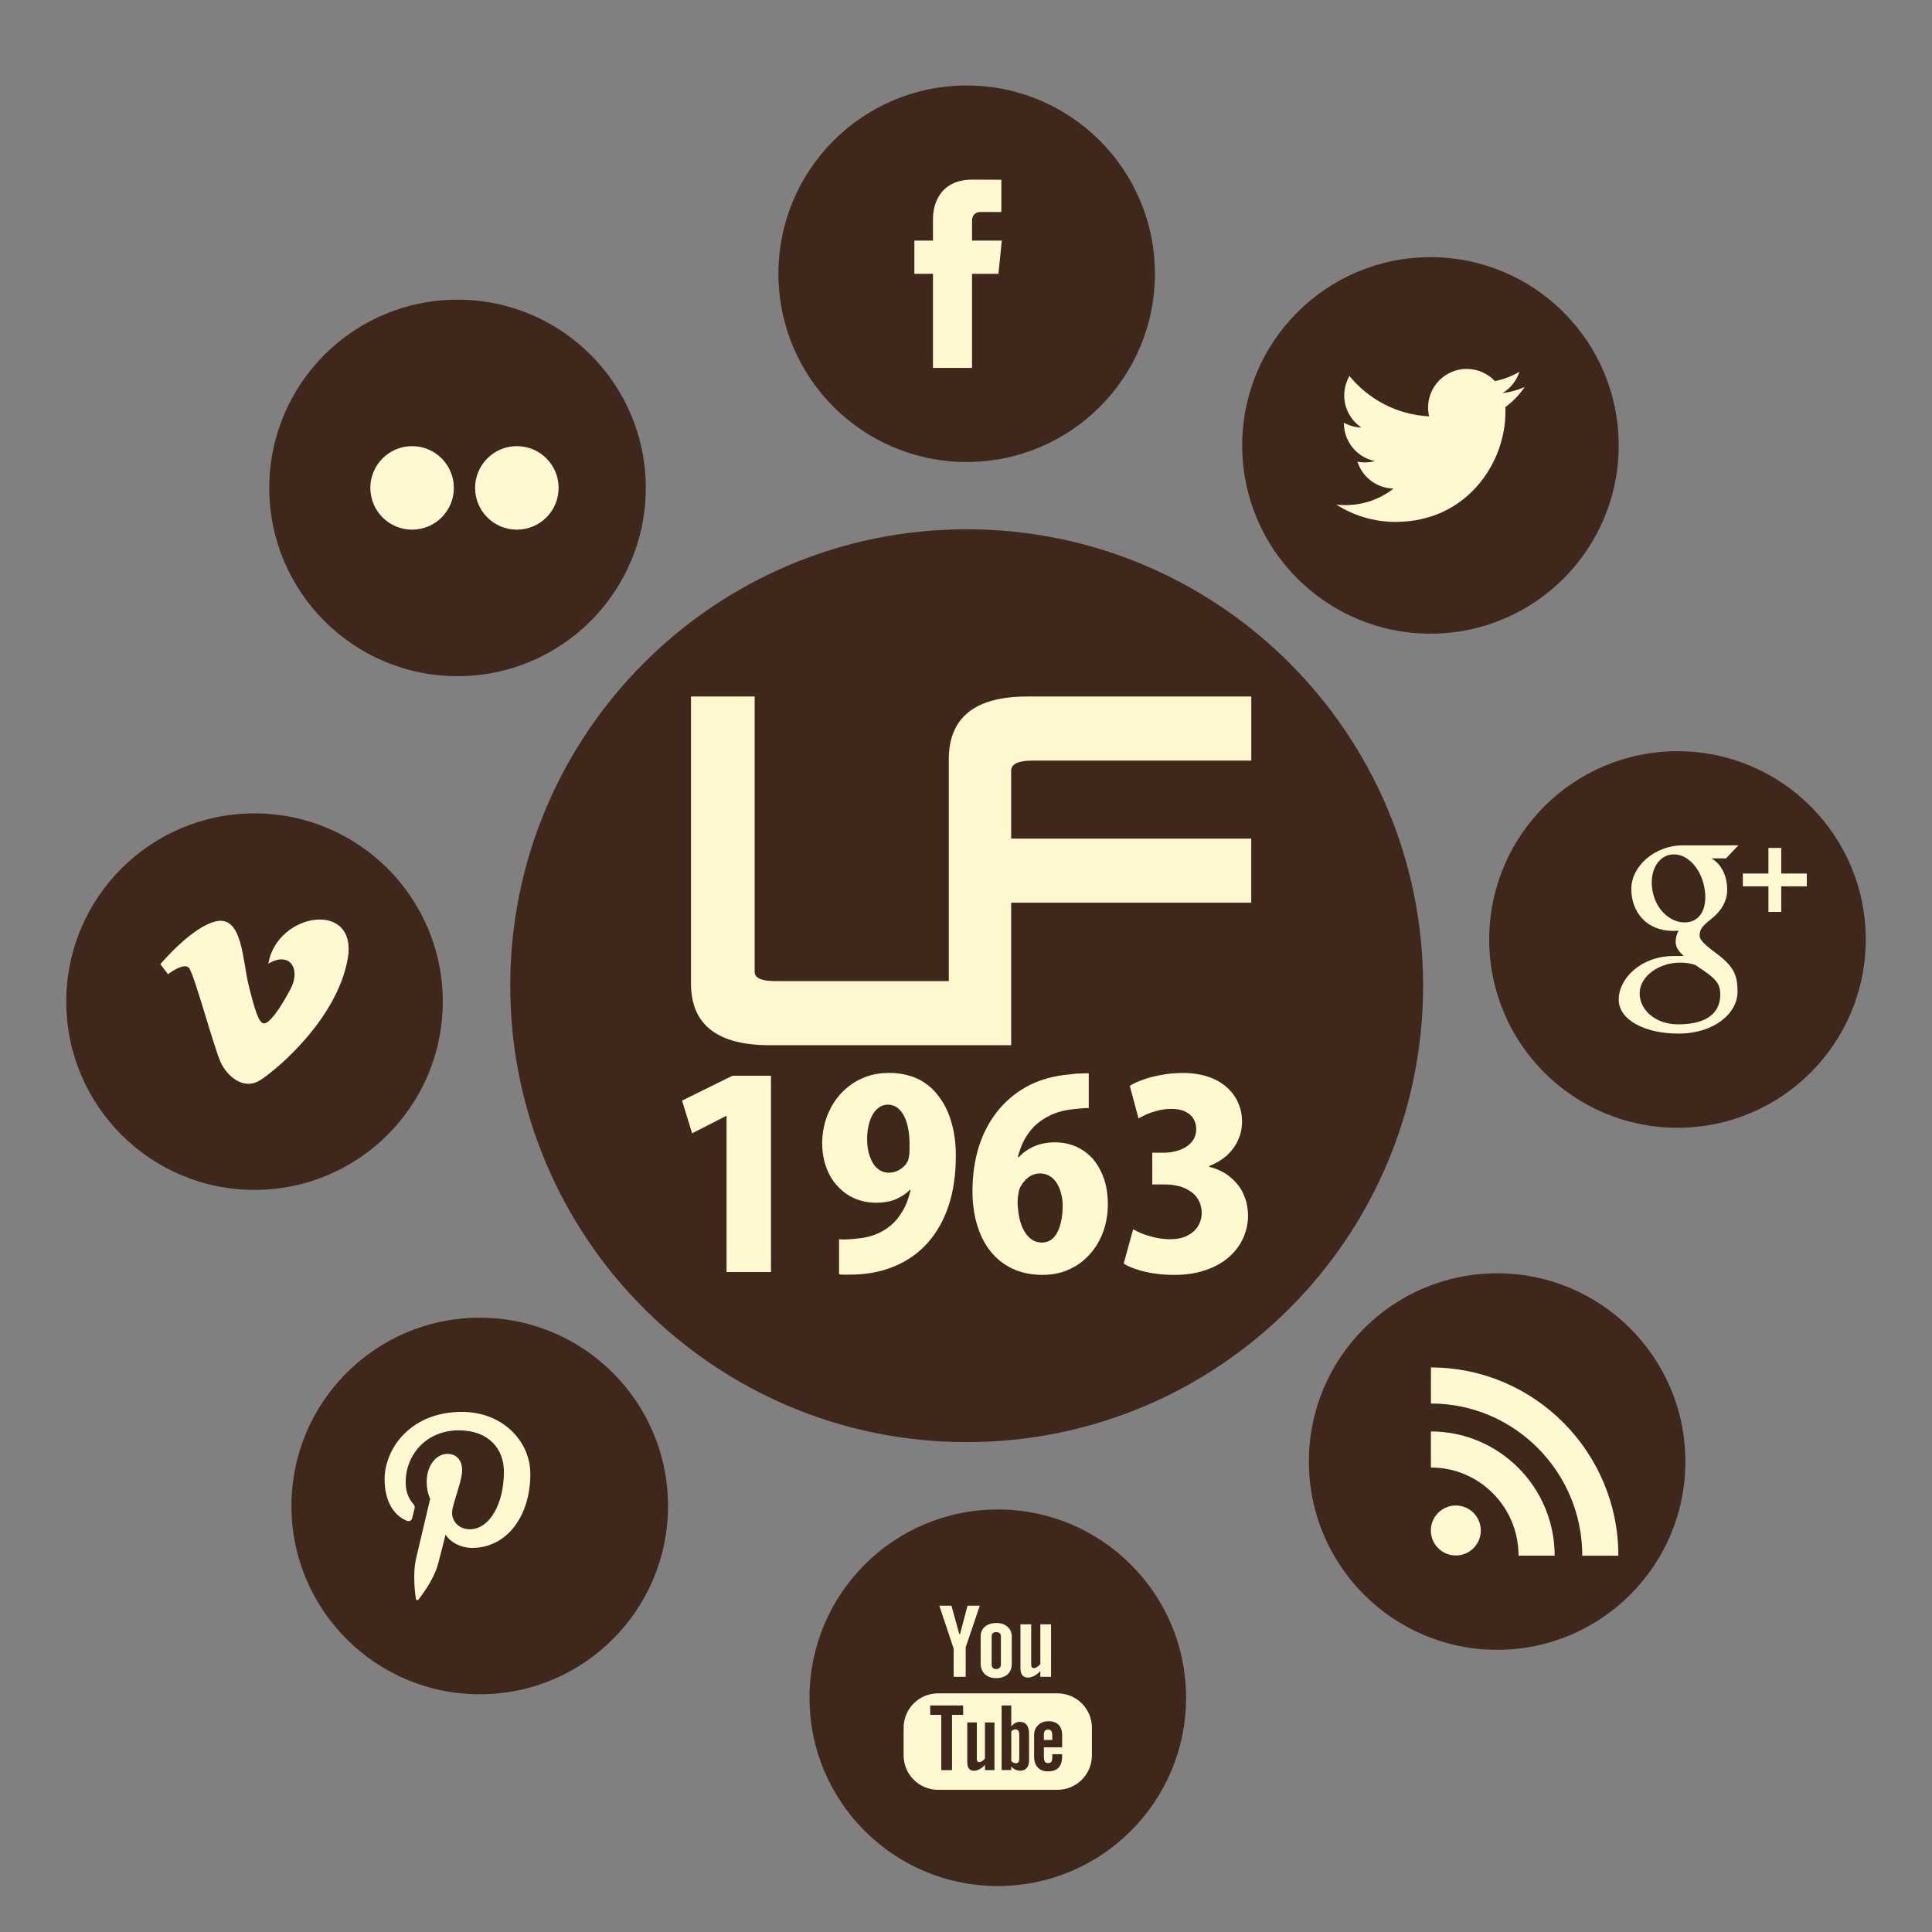 <?xml version="1.0" encoding="UTF-8"?> <svg xmlns="http://www.w3.org/2000/svg" xmlns:xlink="http://www.w3.org/1999/xlink" version="1.1" id="Layer_1" x="0px" y="0px" width="80px" height="80px" viewBox="0 0 80 80" xml:space="preserve"><rect x="0" y="0" width="80" height="80" fill="#808080" stroke="none"/> <g> <g> <path fill="#3F271B" d="M40.028,21.916c-10.437,0-18.9,8.463-18.9,18.9c0,10.439,8.463,18.899,18.9,18.899 c10.438,0,18.9-8.46,18.9-18.899C58.928,30.379,50.466,21.916,40.028,21.916z"></path> <g> <path fill="#FFF8CF" d="M42.743,31.495h9.07v-2.654h-9.276c-2.169,0-3.25,0.87-3.25,2.609v9.175h-7.172 c-0.579,0-0.866-0.124-0.866-0.383V28.841h-2.637V40.72c0,1.704,1.082,2.559,3.253,2.559h7.422h1.851h0.732v-5.901h9.942v-2.653 h-9.942V31.91C41.871,31.634,42.165,31.495,42.743,31.495z"></path> <path fill="#FFF9CF" d="M50.068,48.286c0.29-0.116,0.532-0.262,0.74-0.443c0.194-0.187,0.356-0.394,0.456-0.632 c0.111-0.236,0.165-0.495,0.165-0.773c0-0.272-0.053-0.533-0.16-0.773c-0.104-0.242-0.262-0.459-0.469-0.641 c-0.209-0.188-0.462-0.334-0.771-0.437c-0.307-0.104-0.663-0.158-1.059-0.158c-0.299,0-0.595,0.027-0.869,0.08 c-0.276,0.048-0.531,0.112-0.76,0.194c-0.229,0.082-0.413,0.163-0.559,0.261l0.362,1.349c0.105-0.066,0.238-0.125,0.379-0.19 c0.144-0.06,0.301-0.108,0.468-0.149c0.165-0.037,0.337-0.057,0.516-0.057c0.224,0,0.415,0.032,0.563,0.108 c0.157,0.068,0.27,0.17,0.345,0.295c0.076,0.126,0.118,0.272,0.118,0.438c0,0.173-0.044,0.318-0.122,0.442 c-0.082,0.12-0.186,0.224-0.32,0.303c-0.128,0.078-0.276,0.136-0.434,0.172c-0.157,0.037-0.309,0.057-0.461,0.057h-0.483v1.313 h0.542c0.195,0,0.377,0.027,0.563,0.071c0.178,0.045,0.336,0.119,0.479,0.218c0.144,0.091,0.25,0.214,0.335,0.365 c0.08,0.147,0.128,0.323,0.128,0.527c0,0.201-0.055,0.388-0.155,0.549c-0.101,0.168-0.248,0.293-0.445,0.393 c-0.19,0.098-0.43,0.144-0.705,0.146c-0.197-0.002-0.393-0.021-0.587-0.063c-0.192-0.042-0.377-0.094-0.54-0.157 c-0.165-0.063-0.298-0.131-0.407-0.193l-0.391,1.421c0.138,0.089,0.313,0.167,0.524,0.235c0.213,0.074,0.45,0.13,0.719,0.171 c0.263,0.04,0.542,0.063,0.841,0.064c0.48-0.001,0.917-0.064,1.289-0.194c0.381-0.129,0.703-0.303,0.965-0.527 c0.259-0.227,0.463-0.486,0.599-0.782c0.138-0.3,0.212-0.622,0.212-0.972c-0.008-0.264-0.046-0.511-0.131-0.729 c-0.081-0.223-0.195-0.425-0.343-0.591c-0.146-0.169-0.317-0.315-0.508-0.431c-0.197-0.113-0.402-0.201-0.63-0.251V48.286z M43.145,51.452c-0.164-0.001-0.309-0.045-0.43-0.13c-0.123-0.088-0.227-0.206-0.312-0.36c-0.084-0.148-0.148-0.324-0.19-0.519 c-0.045-0.193-0.066-0.398-0.077-0.615c0-0.15,0.011-0.279,0.032-0.383c0.013-0.104,0.037-0.184,0.057-0.239 c0.052-0.115,0.122-0.222,0.208-0.315c0.082-0.097,0.178-0.168,0.285-0.223c0.104-0.049,0.224-0.08,0.343-0.08 c0.158,0.004,0.302,0.04,0.421,0.12c0.116,0.073,0.218,0.181,0.294,0.31c0.075,0.125,0.134,0.273,0.167,0.428 c0.044,0.157,0.06,0.319,0.06,0.479c0,0.195-0.014,0.379-0.048,0.56c-0.03,0.182-0.08,0.346-0.149,0.493 c-0.067,0.146-0.155,0.263-0.265,0.346C43.43,51.407,43.3,51.451,43.145,51.452z M42.146,47.913 c0.059-0.234,0.141-0.459,0.251-0.68c0.113-0.221,0.257-0.416,0.436-0.601c0.187-0.179,0.403-0.329,0.663-0.453 c0.256-0.122,0.56-0.207,0.9-0.244c0.137-0.014,0.257-0.031,0.369-0.038c0.108-0.014,0.217-0.016,0.318-0.016v-1.437 c-0.121,0-0.211,0-0.296,0.005c-0.079,0.002-0.154,0.006-0.229,0.007c-0.076,0.008-0.156,0.02-0.258,0.032 c-0.613,0.051-1.162,0.195-1.659,0.439c-0.491,0.25-0.918,0.585-1.271,1.005c-0.354,0.42-0.629,0.916-0.818,1.489 c-0.188,0.571-0.284,1.205-0.284,1.905c0,0.495,0.061,0.948,0.184,1.367c0.125,0.424,0.302,0.789,0.549,1.102 c0.243,0.313,0.549,0.557,0.904,0.729c0.362,0.174,0.784,0.265,1.259,0.266c0.341-0.001,0.654-0.052,0.936-0.155 c0.28-0.105,0.534-0.248,0.753-0.435c0.219-0.183,0.405-0.397,0.56-0.642c0.149-0.246,0.268-0.512,0.346-0.797 c0.076-0.29,0.115-0.582,0.115-0.894c0-0.408-0.057-0.769-0.173-1.091c-0.115-0.317-0.269-0.584-0.462-0.805 c-0.201-0.219-0.438-0.387-0.699-0.501c-0.265-0.111-0.551-0.169-0.858-0.169c-0.318,0.001-0.603,0.058-0.853,0.164 c-0.25,0.11-0.465,0.259-0.636,0.445H42.146z M36.761,45.741c0.158,0.002,0.289,0.046,0.401,0.13 c0.112,0.089,0.209,0.204,0.279,0.353c0.076,0.143,0.13,0.319,0.164,0.509c0.039,0.191,0.056,0.39,0.056,0.604 c0.006,0.183-0.001,0.339-0.009,0.461c-0.015,0.119-0.031,0.212-0.067,0.289c-0.038,0.074-0.088,0.148-0.166,0.218 c-0.073,0.07-0.164,0.133-0.265,0.18c-0.104,0.046-0.219,0.073-0.35,0.073c-0.182,0-0.337-0.058-0.475-0.177 c-0.138-0.116-0.235-0.278-0.305-0.488c-0.081-0.204-0.117-0.447-0.119-0.726c0-0.269,0.037-0.505,0.104-0.721 c0.066-0.215,0.164-0.384,0.294-0.51C36.43,45.812,36.584,45.743,36.761,45.741z M37.705,49.28 c-0.08,0.34-0.187,0.633-0.333,0.873c-0.146,0.245-0.312,0.447-0.503,0.604c-0.197,0.158-0.405,0.278-0.63,0.366 c-0.229,0.083-0.469,0.141-0.715,0.159c-0.133,0.017-0.24,0.026-0.329,0.031c-0.085,0.009-0.161,0.01-0.232,0.01 c-0.065,0-0.138-0.001-0.219-0.01v1.456c0.063,0.008,0.13,0.011,0.205,0.011c0.075,0,0.149,0,0.233,0 c0.69,0,1.306-0.115,1.848-0.342c0.54-0.224,1.006-0.547,1.384-0.976c0.38-0.428,0.668-0.939,0.871-1.55 c0.196-0.604,0.294-1.288,0.294-2.055c0-0.479-0.052-0.928-0.172-1.345c-0.112-0.415-0.284-0.778-0.516-1.087 c-0.226-0.317-0.511-0.561-0.856-0.737c-0.349-0.167-0.752-0.261-1.216-0.261c-0.34,0-0.655,0.05-0.939,0.153 c-0.291,0.103-0.546,0.247-0.771,0.431c-0.23,0.183-0.416,0.396-0.58,0.642c-0.154,0.245-0.275,0.507-0.357,0.791 c-0.084,0.281-0.127,0.576-0.127,0.879c0,0.395,0.064,0.744,0.181,1.048c0.119,0.308,0.278,0.569,0.487,0.777 c0.202,0.216,0.441,0.378,0.708,0.49c0.274,0.11,0.555,0.165,0.861,0.165c0.31-0.001,0.586-0.05,0.817-0.146 c0.23-0.105,0.423-0.229,0.574-0.387L37.705,49.28z M31.925,52.674v-8.129h-1.597l-2.085,1.028l0.416,1.357l1.404-0.719h0.022 v6.462H31.925z"></path> </g> </g> <circle fill="#3F271B" cx="40.028" cy="11.335" r="7.795"></circle> <circle fill="#3F271B" cx="18.945" cy="20.204" r="7.795"></circle> <circle fill="#3F271B" cx="10.539" cy="41.476" r="7.795"></circle> <circle fill="#3F271B" cx="19.865" cy="62.36" r="7.796"></circle> <circle fill="#3F271B" cx="41.316" cy="70.3" r="7.796"></circle> <circle fill="#3F271B" cx="61.993" cy="60.52" r="7.795"></circle> <circle fill="#3F271B" cx="69.461" cy="38.902" r="7.796"></circle> <circle fill="#3F271B" cx="59.232" cy="18.444" r="7.795"></circle> <path fill="#FFF9D1" d="M41.343,11.338H40.25c0,1.745,0,3.896,0,3.896h-1.618c0,0,0-2.128,0-3.896h-0.77V9.962h0.77V9.072 c0-0.638,0.302-1.634,1.633-1.634l1.199,0.005v1.336c0,0-0.729,0-0.871,0c-0.14,0-0.343,0.07-0.343,0.375v0.809h1.233 L41.343,11.338z"></path> <path fill="#FFF9D1" d="M62.333,16.855c0.003,0.068,0.004,0.137,0.004,0.207c0,2.113-1.608,4.549-4.55,4.549 c-0.903,0-1.744-0.264-2.452-0.718c0.126,0.015,0.253,0.022,0.382,0.022c0.75,0,1.438-0.255,1.986-0.684 c-0.699-0.015-1.291-0.477-1.493-1.112c0.098,0.019,0.196,0.029,0.3,0.029c0.146,0,0.288-0.02,0.421-0.056 c-0.73-0.148-1.282-0.794-1.282-1.567c0-0.007,0-0.015,0-0.021c0.216,0.12,0.463,0.191,0.725,0.2 c-0.429-0.287-0.712-0.776-0.712-1.331c0-0.293,0.08-0.568,0.216-0.805c0.789,0.968,1.968,1.605,3.298,1.672 c-0.028-0.118-0.042-0.239-0.042-0.365c0-0.883,0.717-1.599,1.6-1.599c0.46,0,0.875,0.195,1.167,0.504 c0.363-0.071,0.705-0.204,1.016-0.388c-0.12,0.374-0.373,0.688-0.703,0.885c0.323-0.038,0.633-0.125,0.918-0.251 C62.916,16.348,62.645,16.63,62.333,16.855z"></path> <path fill="#FFF9D1" d="M60.283,64.409c-0.571,0-1.035-0.463-1.035-1.035s0.464-1.034,1.035-1.034s1.034,0.462,1.034,1.034 S60.854,64.409,60.283,64.409z M62.879,64.415c0-0.975-0.377-1.893-1.063-2.582c-0.686-0.688-1.597-1.066-2.566-1.066v-1.494 c2.826,0,5.125,2.307,5.125,5.143H62.879z M65.519,64.418c0-3.474-2.812-6.302-6.267-6.302v-1.493c4.279,0,7.761,3.497,7.761,7.795 H65.519z"></path> <g> <path fill="#FFF9D1" d="M71.055,39.465c-0.213-0.16-0.677-0.487-0.677-0.708c0-0.257,0.074-0.383,0.462-0.688 c0.398-0.31,0.679-0.719,0.679-1.227c0-0.554-0.227-1.056-0.652-1.299h0.603l0.514-0.54c0,0-1.695,0-2.297,0 c-1.166,0-2.138,0.861-2.138,1.807c0,0.965,0.639,1.737,1.735,1.737c0.077,0,0.15-0.005,0.222-0.01 c-0.07,0.136-0.121,0.288-0.121,0.448c0,0.269,0.148,0.421,0.331,0.599c-0.139,0-0.272,0.003-0.418,0.003 c-1.334,0-2.27,0.92-2.27,1.801c0,0.869,1.127,1.411,2.463,1.411c1.521,0,2.457-0.863,2.457-1.731 C71.947,40.373,71.796,40.022,71.055,39.465z M68.412,36.795c-0.107-0.812,0.308-1.434,0.927-1.417 c0.62,0.019,1.15,0.686,1.255,1.499c0.108,0.813-0.249,1.337-0.867,1.318C69.107,38.177,68.519,37.609,68.412,36.795z M69.484,42.416c-0.922,0-1.59-0.584-1.59-1.285c0-0.688,0.781-1.281,1.706-1.271c0.214,0.002,0.415,0.036,0.598,0.095 c0.5,0.349,0.904,0.566,1.007,0.964c0.019,0.08,0.029,0.162,0.029,0.247C71.234,41.868,70.781,42.416,69.484,42.416z"></path> <polygon fill="#FFF9D1" points="74.817,36.701 73.757,36.701 73.757,37.76 73.227,37.76 73.227,36.701 72.168,36.701 72.168,36.171 73.227,36.171 73.227,35.111 73.757,35.111 73.757,36.171 74.817,36.171 "></polygon> </g> <path fill="#FFF9D1" d="M19.546,64.096c-0.484,0-0.938-0.261-1.094-0.558c0,0-0.26,1.032-0.315,1.23 c-0.194,0.705-0.765,1.408-0.809,1.466c-0.03,0.04-0.099,0.027-0.106-0.026c-0.012-0.09-0.158-0.977,0.013-1.701 c0.086-0.364,0.576-2.439,0.576-2.439s-0.143-0.286-0.143-0.708c0-0.665,0.384-1.158,0.863-1.158c0.408,0,0.604,0.305,0.604,0.671 c0,0.409-0.26,1.022-0.395,1.59c-0.112,0.474,0.238,0.861,0.707,0.861c0.848,0,1.419-1.09,1.419-2.38 c0-0.981-0.661-1.717-1.863-1.717c-1.357,0-2.204,1.014-2.204,2.145c0,0.392,0.115,0.666,0.295,0.878 c0.083,0.099,0.094,0.138,0.064,0.25c-0.022,0.082-0.071,0.281-0.091,0.359c-0.03,0.114-0.122,0.153-0.225,0.111 c-0.625-0.255-0.917-0.939-0.917-1.711c0-1.271,1.072-2.796,3.2-2.796c1.71,0,2.835,1.237,2.835,2.565 C21.962,62.784,20.985,64.096,19.546,64.096z"></path> <path fill="#FFF9D1" d="M17.064,21.932c-0.954,0-1.729-0.774-1.729-1.729s0.775-1.729,1.729-1.729c0.955,0,1.729,0.774,1.729,1.729 S18.019,21.932,17.064,21.932z M21.402,21.932c-0.955,0-1.729-0.774-1.729-1.729s0.773-1.729,1.729-1.729s1.729,0.774,1.729,1.729 S22.357,21.932,21.402,21.932z"></path> <path fill="#FFF9D1" d="M14.397,39.708c-0.436,2.454-2.869,4.531-3.601,5.006c-0.732,0.474-1.4-0.19-1.643-0.693 c-0.277-0.573-1.108-3.68-1.325-3.937c-0.218-0.257-0.871,0.257-0.871,0.257l-0.317-0.416c0,0,1.326-1.583,2.334-1.781 c1.07-0.21,1.068,1.643,1.326,2.671c0.249,0.994,0.416,1.563,0.633,1.563c0.218,0,0.634-0.556,1.088-1.405 c0.455-0.852-0.02-1.603-0.911-1.068C11.469,37.769,14.833,37.254,14.397,39.708z"></path> <g> <g> <path fill="#FFF9D1" d="M41.248,69.488c0.202,0,0.36-0.054,0.476-0.159c0.115-0.106,0.172-0.252,0.172-0.438v-1.124 c0-0.164-0.059-0.301-0.176-0.405c-0.118-0.104-0.268-0.157-0.451-0.157c-0.202,0-0.363,0.049-0.482,0.149 c-0.119,0.1-0.18,0.234-0.18,0.401v1.127c0,0.185,0.059,0.331,0.175,0.441C40.898,69.433,41.054,69.488,41.248,69.488z M41.063,67.74c0-0.048,0.018-0.086,0.051-0.115c0.033-0.03,0.078-0.044,0.132-0.044c0.059,0,0.107,0.014,0.143,0.044 c0.036,0.029,0.055,0.067,0.055,0.115v1.183c0,0.06-0.019,0.106-0.054,0.14s-0.083,0.049-0.144,0.049 c-0.058,0-0.104-0.015-0.136-0.049c-0.031-0.032-0.047-0.078-0.047-0.14V67.74z"></path> <path fill="#FFF9D1" d="M42.565,69.466c0.083,0,0.168-0.025,0.257-0.071s0.175-0.113,0.256-0.202v0.24h0.444V67.26h-0.444v1.649 c-0.041,0.047-0.086,0.086-0.137,0.118c-0.049,0.029-0.091,0.046-0.123,0.046c-0.042,0-0.073-0.013-0.091-0.037 c-0.018-0.022-0.028-0.059-0.028-0.11V67.26h-0.444v1.816c0,0.129,0.026,0.227,0.079,0.29 C42.386,69.432,42.462,69.466,42.565,69.466z"></path> <polygon fill="#FFF9D1" points="39.489,69.433 39.988,69.433 39.988,68.211 40.571,66.487 40.063,66.487 39.753,67.665 39.722,67.665 39.397,66.487 38.895,66.487 39.489,68.266 "></polygon> </g> <g> <path fill="#FFF9D1" d="M42.04,71.61c-0.027,0-0.056,0.008-0.084,0.02c-0.026,0.014-0.054,0.033-0.081,0.062v1.229 c0.031,0.031,0.063,0.057,0.095,0.07c0.03,0.015,0.062,0.021,0.095,0.021c0.048,0,0.083-0.015,0.105-0.043 c0.023-0.028,0.035-0.072,0.035-0.137v-1.018c0-0.067-0.014-0.118-0.041-0.153C42.135,71.629,42.093,71.61,42.04,71.61z"></path> <path fill="#FFF9D1" d="M43.789,70.118h-4.948c-0.786,0-1.424,0.638-1.424,1.424v1.146c0,0.786,0.638,1.424,1.424,1.424h4.948 c0.786,0,1.424-0.638,1.424-1.424v-1.146C45.213,70.756,44.575,70.118,43.789,70.118z M39.881,71.009h-0.46v2.287h-0.444v-2.287 h-0.459V70.62h1.364V71.009z M41.18,73.296h-0.394v-0.218c-0.073,0.08-0.149,0.142-0.229,0.183 c-0.077,0.043-0.154,0.062-0.228,0.062c-0.092,0-0.161-0.027-0.207-0.089c-0.046-0.058-0.069-0.144-0.069-0.263v-1.649h0.396 v1.513c0,0.047,0.008,0.081,0.023,0.102c0.017,0.022,0.045,0.031,0.081,0.031c0.028,0,0.065-0.013,0.109-0.041 c0.046-0.028,0.086-0.063,0.123-0.106v-1.498h0.394V73.296z M42.611,72.888c0,0.139-0.03,0.246-0.094,0.321 c-0.061,0.074-0.15,0.111-0.268,0.111c-0.078,0-0.146-0.014-0.206-0.044c-0.06-0.028-0.117-0.071-0.169-0.133v0.152h-0.398V70.62 h0.398v0.861c0.054-0.059,0.111-0.105,0.169-0.136c0.061-0.033,0.121-0.047,0.183-0.047c0.125,0,0.22,0.041,0.286,0.124 c0.065,0.086,0.099,0.208,0.099,0.37V72.888z M43.979,72.355h-0.754v0.372c0,0.104,0.012,0.176,0.038,0.217 c0.027,0.039,0.071,0.061,0.134,0.061c0.065,0,0.111-0.019,0.137-0.052c0.025-0.035,0.04-0.11,0.04-0.226v-0.09h0.405v0.102 c0,0.201-0.049,0.354-0.148,0.457c-0.098,0.103-0.245,0.152-0.442,0.152c-0.177,0-0.315-0.053-0.418-0.163 c-0.101-0.107-0.151-0.258-0.151-0.446v-0.887c0-0.17,0.055-0.311,0.167-0.419c0.111-0.107,0.255-0.161,0.432-0.161 c0.181,0,0.319,0.051,0.416,0.15c0.098,0.099,0.146,0.242,0.146,0.43V72.355z"></path> <path fill="#FFF9D1" d="M43.399,71.618c-0.062,0-0.106,0.018-0.135,0.055c-0.027,0.033-0.04,0.095-0.04,0.177v0.198h0.349V71.85 c0-0.082-0.015-0.144-0.042-0.177C43.506,71.636,43.46,71.618,43.399,71.618z"></path> </g> </g> </g> </svg> 